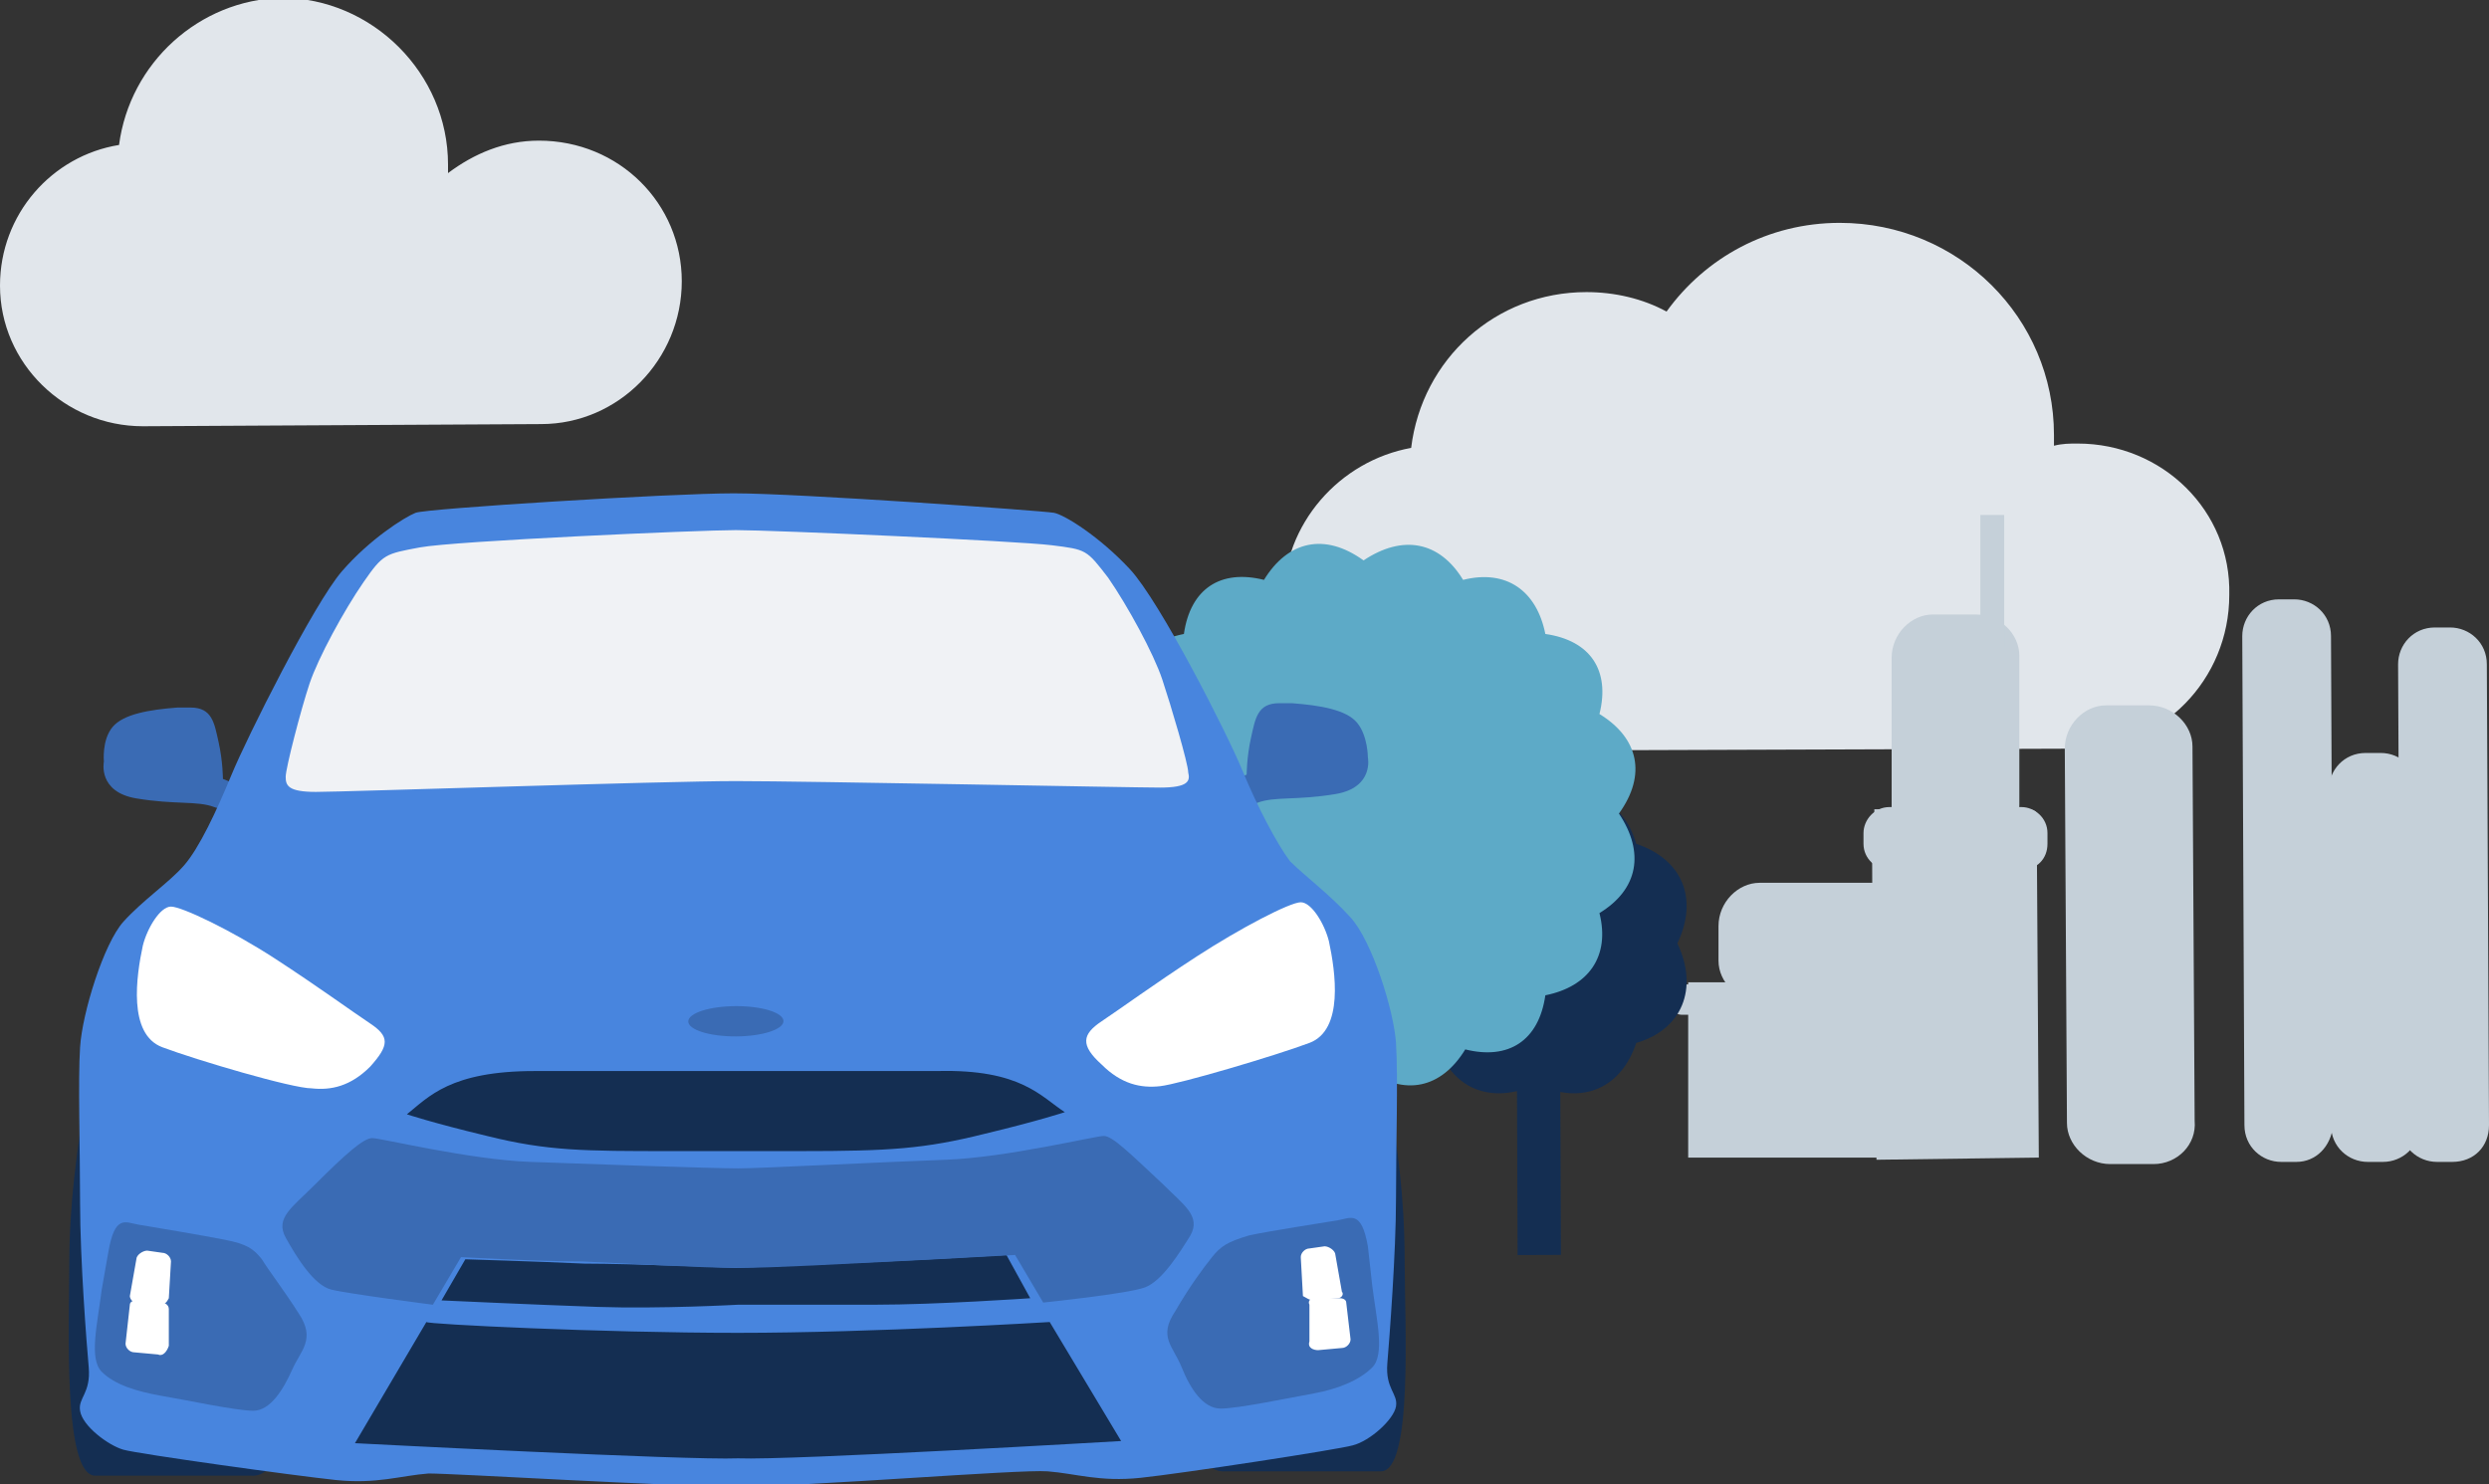 <?xml version="1.0" encoding="utf-8"?>
<!-- Generator: Adobe Illustrator 19.1.0, SVG Export Plug-In . SVG Version: 6.00 Build 0)  -->
<svg version="1.1" xmlns="http://www.w3.org/2000/svg" xmlns:xlink="http://www.w3.org/1999/xlink" x="0px" y="0px"
	 viewBox="0 0 115 68.6" style="enable-background:new 0 0 115 68.6;" xml:space="preserve">
<rect x="0" y="0" width="115" height="68.6" fill="#333333" stroke="none"/>
<g id="Grid" style="display:none;">
</g>
<g id="Layer_2">
	<g>
		<path style="fill:#E1E6EB;" d="M96,20.5c-0.4,0-0.7,0-1.1,0.1c0-0.2,0-0.3,0-0.5c0-5.4-4.4-9.8-9.9-9.8c-3.3,0-6.2,1.6-8,4.1
			c-1.1-0.6-2.4-0.9-3.7-0.9c-4.2,0-7.6,3.1-8.1,7.2c-3.3,0.6-5.9,3.5-5.9,7c0,3.9,3.2,7,7.1,7l29.6-0.1c3.9,0,7-3.2,7-7.1
			C103.1,23.6,99.9,20.5,96,20.5z"/>
		<g>
			<g>
				<g>
					<path style="fill:#C5D0D9;" d="M91,53.5l0-8c0-0.1-0.3-0.1-0.8-0.1l-12.2,0l0,8.1"/>
					<path style="fill:#C5D0D9;" d="M87.7,46.3l-6.3,0c-1.1,0-2-0.9-2-1.9l0-1.6c0-1.1,0.9-2,1.9-2l6.3,0c1.1,0,2,0.9,2,1.9l0,1.6
						C89.6,45.4,88.8,46.3,87.7,46.3z"/>
					<path style="fill:#C5D0D9;" d="M91.2,46.8l-13.5,0.1c-0.3,0-0.6-0.3-0.6-0.6l0-0.2c0-0.3,0.3-0.6,0.6-0.6l13.5-0.1
						c0.3,0,0.6,0.3,0.6,0.6l0,0.2C91.8,46.5,91.5,46.8,91.2,46.8z"/>
					
						<rect x="86.5" y="38.5" transform="matrix(1 -3.939931e-003 3.939931e-003 1 -0.157 0.345)" style="fill:#C5D0D9;" width="2" height="3"/>
				</g>
				<g>
					<path style="fill:#C5D0D9;" d="M94.2,53.5l-0.1-15.9c0-0.1-0.2-0.2-0.4-0.2l-7.1,0l0.1,16.2"/>
					<path style="fill:#C5D0D9;" d="M91.4,39.2l-2,0c-1.1,0-2-0.9-2-1.9l0-6.9c0-1.1,0.9-2,1.9-2l2,0c1.1,0,2,0.9,2,1.9l0,6.9
						C93.3,38.3,92.5,39.2,91.4,39.2z"/>
					<path style="fill:#C5D0D9;" d="M93.4,40.2l-6.1,0c-0.6,0-1.2-0.5-1.2-1.2l0-0.5c0-0.6,0.5-1.2,1.2-1.2l6.1,0
						c0.6,0,1.2,0.5,1.2,1.2l0,0.5C94.6,39.7,94.1,40.2,93.4,40.2z"/>
					<rect x="91.5" y="23.8" style="fill:#C5D0D9;" width="1.1" height="6.1"/>
				</g>
				<path style="fill:#C5D0D9;" d="M99.5,53.8l-2,0c-1.1,0-2-0.9-2-1.9l-0.1-17.3c0-1.1,0.9-2,1.9-2l2,0c1.1,0,2,0.9,2,1.9l0.1,17.3
					C101.5,52.9,100.6,53.8,99.5,53.8z"/>
				<path style="fill:#C5D0D9;" d="M106.1,53.7l-0.7,0c-0.9,0-1.7-0.7-1.7-1.7l-0.1-22.6c0-0.9,0.7-1.7,1.7-1.7l0.7,0
					c0.9,0,1.7,0.7,1.7,1.7l0.1,22.6C107.7,53,107,53.7,106.1,53.7z"/>
				<path style="fill:#C5D0D9;" d="M110.1,53.7l-0.7,0c-0.9,0-1.7-0.7-1.7-1.7l-0.1-15.5c0-0.9,0.7-1.7,1.7-1.7l0.7,0
					c0.9,0,1.7,0.7,1.7,1.7l0.1,15.5C111.8,53,111,53.7,110.1,53.7z"/>
				<path style="fill:#C5D0D9;" d="M113.3,53.7l-0.7,0c-0.9,0-1.7-0.7-1.7-1.7l-0.1-21.3c0-0.9,0.7-1.7,1.7-1.7l0.7,0
					c0.9,0,1.7,0.7,1.7,1.7L115,52C115,53,114.3,53.7,113.3,53.7z"/>
			</g>
			<g>
				<path style="fill:#142E52;" d="M71,37.1c2.1-1,4-0.2,4.6,1.9c2.1,0.7,2.9,2.5,1.9,4.6c1,2.1,0.2,4-1.9,4.6
					c-0.7,2.1-2.5,2.9-4.6,1.9c-2.1,1-4,0.2-4.6-1.9c-2.1-0.7-2.9-2.5-1.9-4.6c-1-2.1-0.2-4,1.9-4.6C67.1,37,69,36.1,71,37.1z"/>
				
					<rect x="70.1" y="48.4" transform="matrix(1 -3.939931e-003 3.939931e-003 1 -0.209 0.281)" style="fill:#142E52;" width="2" height="9.6"/>
			</g>
			<g>
				
					<rect x="61.9" y="43.4" transform="matrix(1 -3.939931e-003 3.939931e-003 1 -0.199 0.249)" style="fill:#5DAAC7;" width="2.5" height="14.6"/>
				<path style="fill:#5DAAC7;" d="M51.3,37.7c-1.2-1.8-0.9-3.5,0.9-4.6c-0.5-2,0.5-3.4,2.5-3.8c0.3-2.1,1.7-3,3.7-2.5
					c1.1-1.8,2.8-2.2,4.6-0.9c1.8-1.2,3.5-0.9,4.6,0.9c2-0.5,3.4,0.5,3.8,2.5c2.1,0.3,3,1.7,2.5,3.7c1.8,1.1,2.2,2.8,0.9,4.6
					c1.2,1.8,0.9,3.5-0.9,4.6c0.5,2-0.5,3.4-2.5,3.8c-0.3,2.1-1.7,3-3.7,2.5c-1.1,1.8-2.8,2.2-4.6,0.9c-1.8,1.2-3.5,0.9-4.6-0.9
					c-2,0.5-3.4-0.5-3.8-2.5c-2.1-0.3-3-1.7-2.5-3.7C50.4,41.2,50.1,39.5,51.3,37.7z"/>
			</g>
		</g>
		<g>
			<g>
				<path style="fill:#142E52;" d="M3.2,58.5c0,2.8-0.3,9.7,1.2,9.7s7.2,0,7.2,0s0.7,0.1,1-0.7c0.3-0.8-0.5-15.6-0.5-15.6
					s-8.1-2.1-8.3-0.4C3.6,53.2,3.2,55.4,3.2,58.5z"/>
				<path style="fill:#142E52;" d="M64.9,58.3c0,2.8,0.4,9.7-1.1,9.7s-7.2,0-7.2,0s-0.7,0.1-1-0.7C55.3,66.5,56,51.7,56,51.7
					s8.1-2.2,8.3-0.5C64.5,52.9,64.9,55.1,64.9,58.3z"/>
				<g>
					<path style="fill:#3A6BB4;" d="M59.7,32.5c1.3,0.1,2.5,0.3,3,0.9c0.5,0.6,0.5,1.6,0.5,1.6s0.3,1.4-1.5,1.7
						c-1.8,0.3-2.8,0.1-3.6,0.4c-0.7,0.3-1.4-0.9-1.4-0.9l0.9-0.4c0,0,0-0.8,0.2-1.7s0.3-1.6,1.3-1.6C60.1,32.5,59.7,32.5,59.7,32.5
						z"/>
				</g>
				<path style="fill:#3A6BB4;" d="M8.2,32.7c-1.3,0.1-2.5,0.3-3,0.9s-0.4,1.6-0.4,1.6s-0.3,1.4,1.5,1.7c1.8,0.3,2.8,0.1,3.6,0.4
					c0.7,0.3,1.4-0.9,1.4-0.9L10.3,36c0,0,0-0.8-0.2-1.7c-0.2-0.9-0.3-1.6-1.3-1.6S8.2,32.7,8.2,32.7z"/>
				<path style="fill:#4885DE;" d="M33.9,22.8c3,0,14.2,0.8,14.8,0.9c0.5,0.1,2.1,1.1,3.5,2.6c1.4,1.5,4.5,7.6,5.2,9.3
					c0.7,1.7,1.6,3.4,2.2,4.2c0.7,0.7,1.8,1.5,2.8,2.6s2,4.3,2.1,5.8c0.1,1.6,0,4.7,0,7.2s-0.3,6.4-0.4,7.6c-0.1,1.2,0.5,1.4,0.4,2
					c-0.1,0.6-1.2,1.6-2,1.8c-0.7,0.2-7.9,1.3-9.8,1.5s-3-0.2-4.3-0.3c-1.3-0.1-11,0.7-14.3,0.7s-13-0.6-14.3-0.6
					c-1.3,0.1-2.4,0.5-4.3,0.3c-1.9-0.2-9.1-1.2-9.8-1.4s-1.9-1.1-2-1.8c-0.1-0.6,0.5-0.8,0.4-2c-0.1-1.1-0.4-5-0.4-7.6
					s-0.1-5.7,0-7.2c0.1-1.6,1.1-4.8,2-5.8c0.9-1,2.1-1.8,2.8-2.6s1.5-2.5,2.2-4.2s3.8-7.9,5.1-9.4s2.9-2.5,3.4-2.7
					S31,22.8,33.9,22.8z"/>
				<path style="fill:#3A6BB4;" d="M4.7,59.6c-0.2,1.6-0.6,3.2,0,3.8c0.6,0.6,1.6,0.9,2.7,1.1c1.2,0.2,3.5,0.7,4.3,0.7
					s1.4-1,1.8-1.9s1.1-1.4,0.3-2.6c-0.7-1.1-1.4-2-1.7-2.5c-0.4-0.5-0.7-0.7-1.7-0.9S7,56.7,6.4,56.6c-0.6-0.1-1.1-0.5-1.4,1.3
					C4.7,59.6,4.7,59.6,4.7,59.6z"/>
				<path style="fill:#FFFFFF;" d="M6.6,43.7c-0.3,1.4-0.7,4.1,0.9,4.7c1.6,0.6,6,1.9,6.9,1.9c0.9,0.1,1.8-0.1,2.7-1
					c0.9-1,0.9-1.4,0-2c-0.9-0.6-2.4-1.7-4.4-3s-4.3-2.4-4.8-2.4C7.4,41.9,6.8,42.9,6.6,43.7z"/>
				<path style="fill:#FFFFFF;" d="M7.4,60.3l-1.1-0.1C6.1,60.2,6,60,6,59.9l0.3-1.7c0-0.2,0.3-0.4,0.5-0.4l0.7,0.1
					c0.2,0,0.4,0.2,0.4,0.4L7.8,60C7.7,60.2,7.6,60.3,7.4,60.3z"/>
				<path style="fill:#FFFFFF;" d="M7.3,62.6l-1.1-0.1c-0.2,0-0.4-0.2-0.4-0.4L6,60.3c0-0.1,0.1-0.2,0.3-0.2l1.2,0.1
					c0.1,0,0.3,0.1,0.3,0.3l0,1.7C7.7,62.5,7.5,62.7,7.3,62.6z"/>
				<line style="fill:#FFFFFF;" x1="34.1" y1="60.3" x2="34.1" y2="58.6"/>
				<path style="fill:#3A6BB4;" d="M63.4,59.4c0.2,1.6,0.6,3.2,0,3.8c-0.6,0.6-1.6,1-2.7,1.2c-1.1,0.2-3.5,0.7-4.3,0.7
					s-1.4-0.9-1.8-1.9s-1.1-1.4-0.3-2.6c0.7-1.2,1.3-2,1.7-2.5c0.4-0.5,0.7-0.7,1.7-1c0.9-0.2,3.5-0.6,4.1-0.7
					c0.6-0.1,1.1-0.5,1.4,1.2C63.4,59.4,63.4,59.4,63.4,59.4z"/>
				<path style="fill:#F0F2F5;" d="M34,36.1c3.3,0,18.3,0.3,19.6,0.3c1.3,0,1.4-0.3,1.3-0.7c0-0.4-0.8-3.1-1.2-4.3s-1.6-3.4-2.5-4.7
					c-1-1.3-1-1.3-2.6-1.5s-12.9-0.7-14.6-0.7s-13,0.5-14.6,0.8c-1.6,0.3-1.7,0.3-2.6,1.6s-2.1,3.5-2.5,4.7
					c-0.4,1.2-1.1,3.9-1.1,4.3c0,0.4,0.1,0.7,1.4,0.7S30.7,36.1,34,36.1z"/>
				<path style="fill:#FFFFFF;" d="M61.4,43.5c0.3,1.4,0.7,4.1-0.9,4.7s-6,1.9-6.9,2c-0.9,0.1-1.8-0.1-2.7-1c-1-0.9-0.9-1.4,0-2
					c0.9-0.6,2.4-1.7,4.4-3c2-1.3,4.3-2.5,4.8-2.5S61.2,42.7,61.4,43.5z"/>
				<path style="fill:#142E52;" d="M34.1,61.6c6.3,0,14.4-0.5,14.4-0.5l3.3,5.5c0,0-15.3,0.9-17.7,0.8c-2.3,0.1-17.7-0.7-17.7-0.7
					l3.3-5.6C19.7,61.2,27.8,61.6,34.1,61.6z"/>
				<path style="fill:#142E52;" d="M34,53.2c0,0,1,0,3,0c4.1,0,5.7-0.1,8.5-0.8c2.5-0.6,3.7-1,3.7-1c-1.1-0.7-2-2-5.9-1.9
					c-3.9,0-9.3,0-9.3,0s-5.4,0-9.3,0c-3.9,0-4.9,1.2-5.9,2c0,0,1.2,0.4,3.7,1c2.8,0.7,4.5,0.7,8.5,0.7C33.1,53.2,34,53.2,34,53.2z"
					/>
				<path style="fill:#FFFFFF;" d="M60.7,60.1l1.1-0.1c0.2,0,0.3-0.2,0.2-0.3l-0.3-1.7c0-0.2-0.3-0.4-0.5-0.4l-0.7,0.1
					c-0.2,0-0.4,0.2-0.4,0.4l0.1,1.8C60.4,60,60.5,60.1,60.7,60.1z"/>
				<path style="fill:#FFFFFF;" d="M60.9,62.4l1.1-0.1c0.2,0,0.4-0.2,0.4-0.4l-0.2-1.7c0-0.1-0.1-0.2-0.3-0.2L60.7,60
					c-0.1,0-0.3,0.1-0.2,0.3l0,1.7C60.4,62.3,60.7,62.4,60.9,62.4z"/>
				<path style="fill:#142E52;" d="M34.1,60.3c0,0,3.4,0,6.3,0c2.9,0,7.2-0.3,7.2-0.3L46.5,58c0,0-3.3,0.2-5.5,0.3
					c-2.2,0.1-7,0.3-7,0.3s-4.8-0.2-7-0.2c-2.2-0.1-5.5-0.2-5.5-0.2l-1.1,1.9c0,0,4.3,0.2,7.2,0.3S34.1,60.3,34.1,60.3z"/>
				<path style="fill:#3A6BB4;" d="M34.1,58.6c1.7,0,5.1-0.2,7.2-0.3s5.6-0.3,5.6-0.3l1.3,2.2c0,0,3.9-0.4,4.7-0.7
					c0.8-0.3,1.6-1.6,2.1-2.4c0.5-0.9-0.3-1.4-1.3-2.4c-1.5-1.4-2.3-2.2-2.7-2.2c-0.4,0-4.5,1-7.3,1.1s-8.6,0.4-9.6,0.4
					c-1.1,0-6.9-0.2-9.6-0.3c-2.8-0.1-6.9-1.1-7.3-1.1s-1.2,0.7-2.7,2.2c-1,1-1.8,1.5-1.3,2.4c0.5,0.9,1.3,2.2,2.1,2.4
					s4.7,0.7,4.7,0.7l1.3-2.2c0,0,3.5,0.2,5.6,0.2C29,58.4,32.4,58.6,34.1,58.6z"/>
				
					<ellipse transform="matrix(1 -3.939931e-003 3.939931e-003 1 -0.186 0.134)" style="fill:#3A6BB4;" cx="34" cy="47.2" rx="2.2" ry="0.7"/>
			</g>
			<path style="fill:#E1E6EB;" d="M24.9,6.5c-1.6,0-3,0.6-4.2,1.5c0-0.1,0-0.2,0-0.4c0-4.2-3.5-7.7-7.7-7.7C9.2,0,6,2.9,5.5,6.7
				C2.4,7.2,0,9.9,0,13.2c0,3.6,3,6.5,6.6,6.5L25,19.6c3.6,0,6.5-3,6.5-6.6C31.5,9.4,28.6,6.5,24.9,6.5z"/>
		</g>
	</g>
</g>
<g id="Info">
</g>
</svg>
